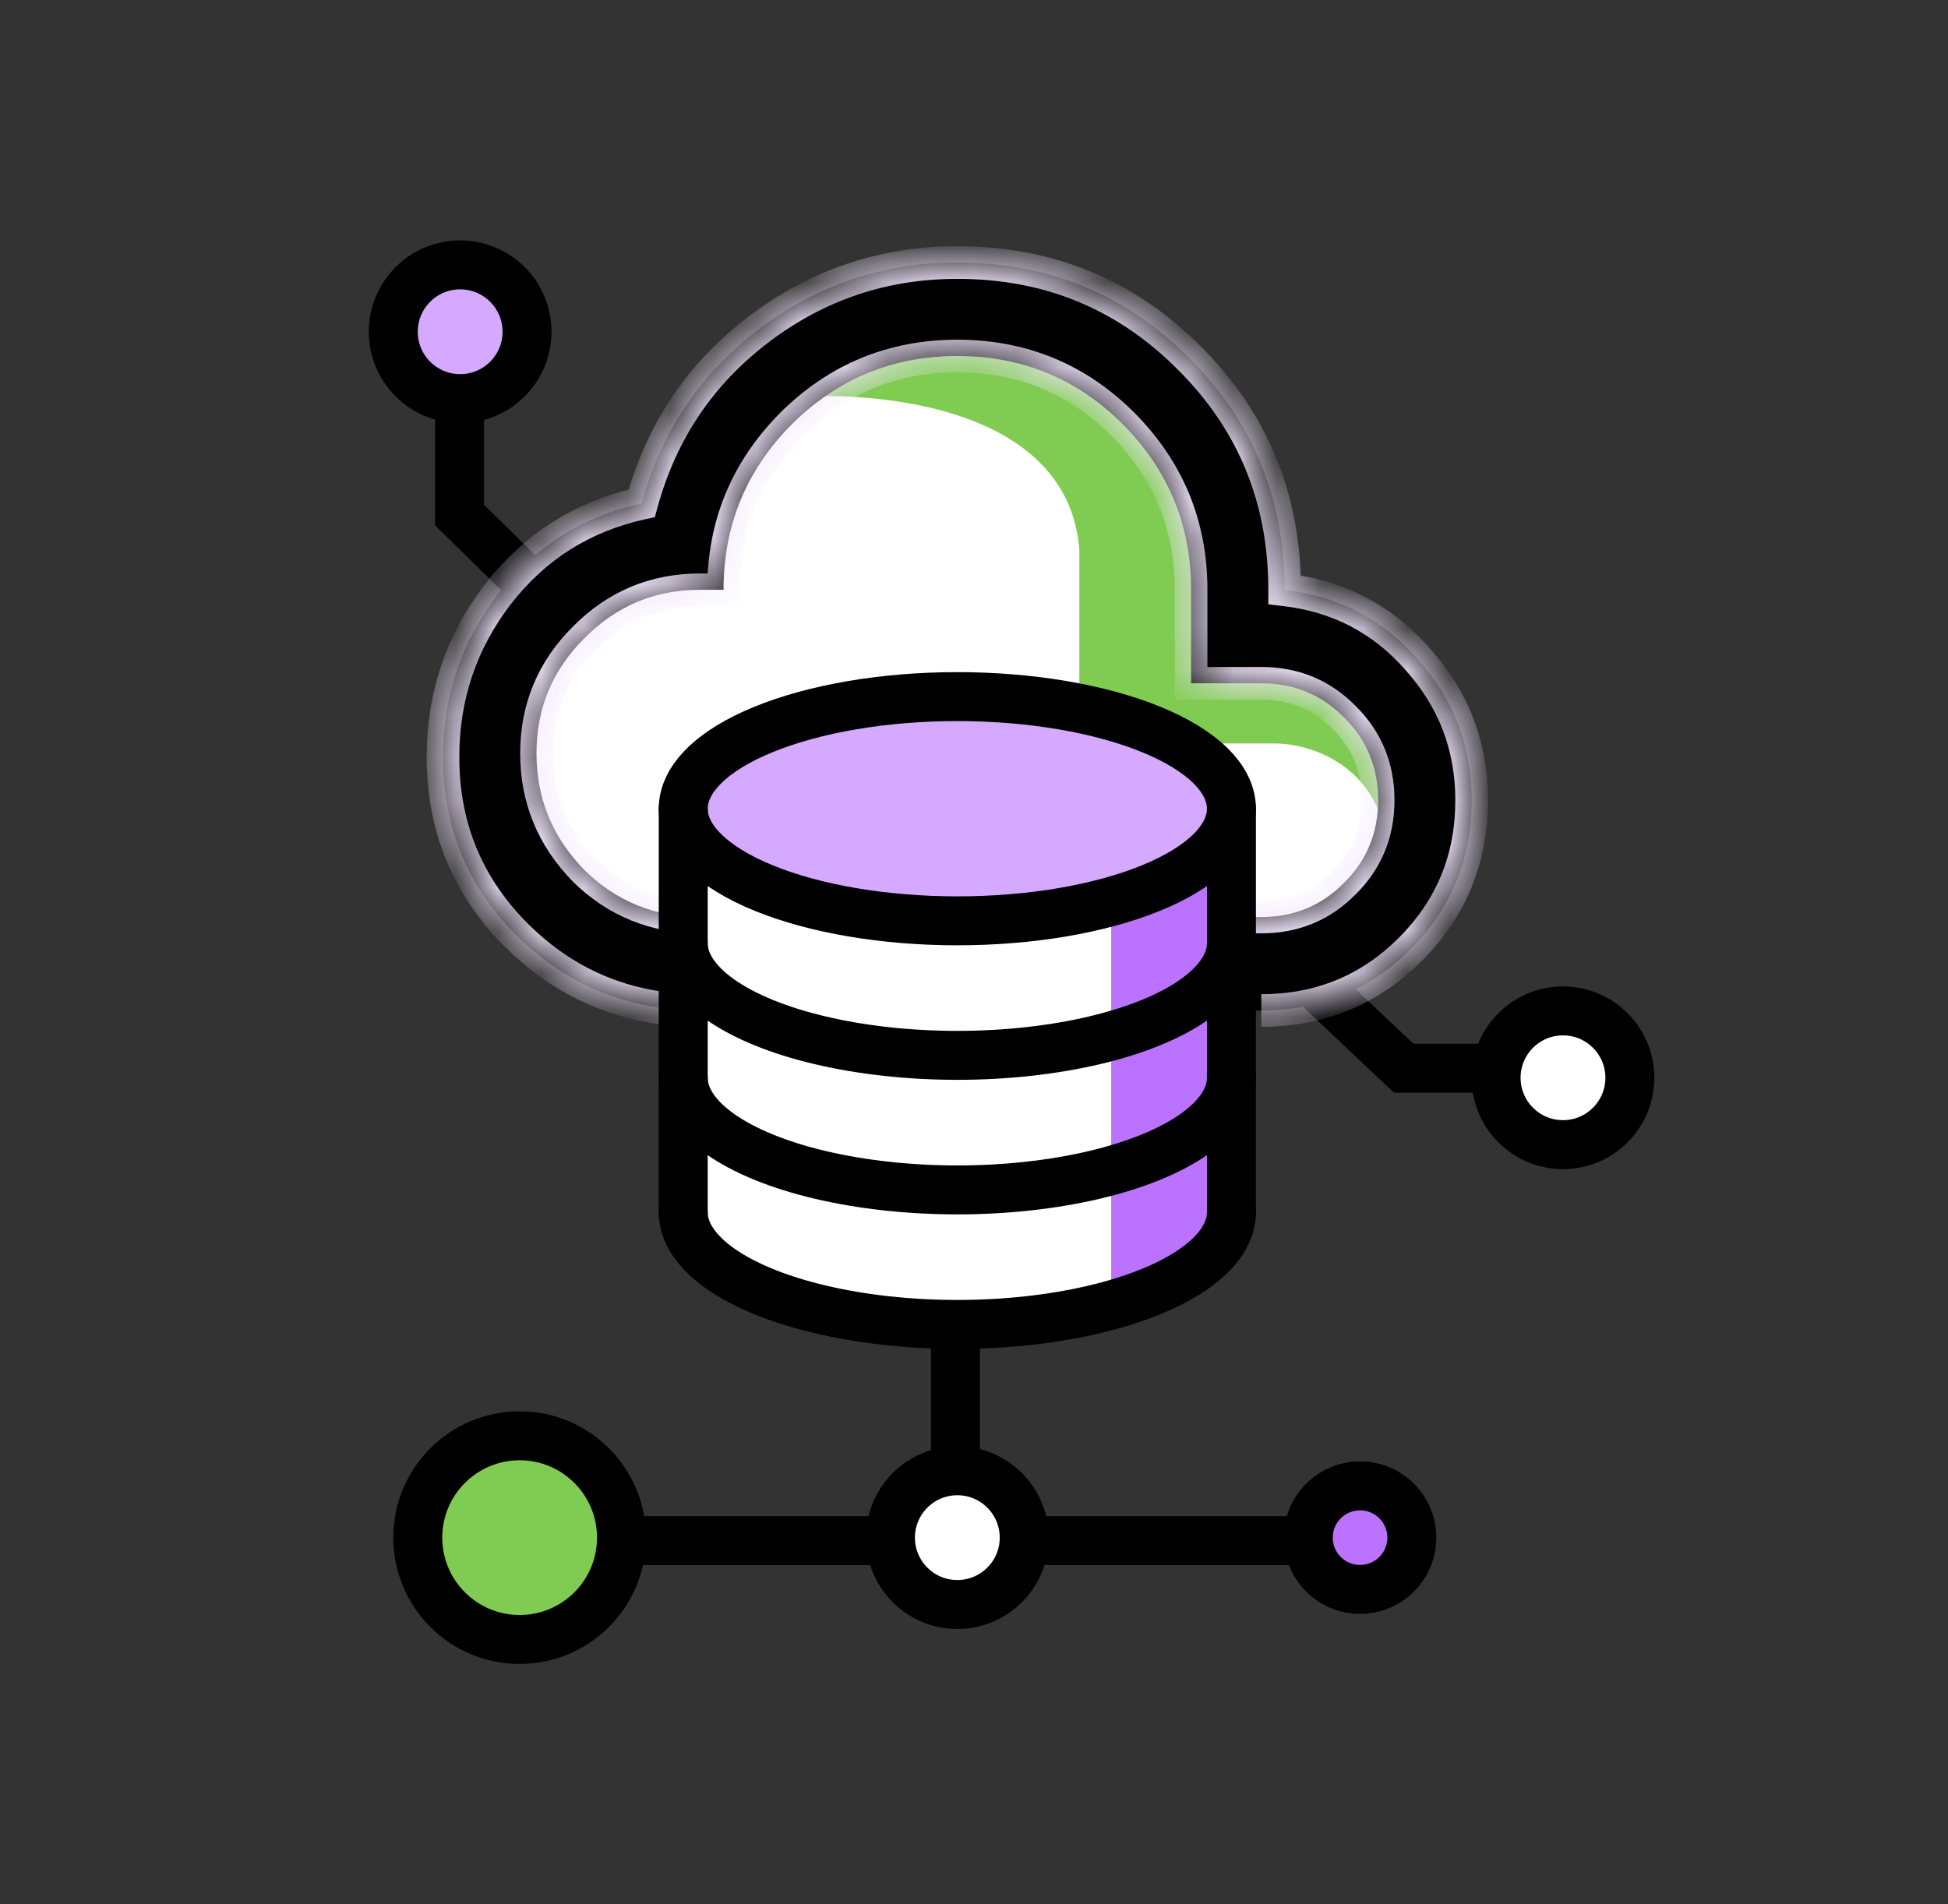 <svg width="45" height="44" viewBox="0 0 45 44" fill="none" xmlns="http://www.w3.org/2000/svg">
<rect x="0" y="0" width="45" height="44" fill="#333333" stroke="none"/>
<path d="M30.084 22.244H14.476L12.368 20.691L10.962 18.398L11.332 16.179L13.403 13.96L15.659 12.221L16.769 10.187L19.654 7.265H22.317L25.867 8.116L28.012 11.038L29.011 14.773L31.97 15.513L33.264 19.101L31.97 20.987L30.084 22.244Z" fill="white"/>
<path d="M33.264 19.101L31.97 20.987C32.554 17.994 30.554 17.201 29.481 17.178H24.934V12.722C24.692 9.303 20.029 8.959 17.729 9.215L19.654 7.265H22.317L25.867 8.116L28.012 11.038L29.011 14.773L31.97 15.513L33.264 19.101Z" fill="#80CB51"/>
<path d="M22.072 35.596V28.076M22.072 35.596H12.028M22.072 35.596H31.434M10.615 7.66V11.899L13.492 14.726M36.117 24.68H32.425L29.819 22.219" stroke="black" stroke-width="1.131"/>
<mask id="path-5-inside-1_1266_2811" fill="white">
<path d="M16.174 23.348C14.532 23.348 13.132 22.783 11.972 21.652C10.813 20.515 10.233 19.129 10.233 17.494C10.233 16.09 10.655 14.837 11.497 13.735C12.347 12.633 13.456 11.931 14.824 11.629C15.277 9.973 16.178 8.633 17.524 7.611C18.878 6.581 20.408 6.066 22.115 6.066C24.225 6.066 26.01 6.801 27.472 8.27C28.941 9.731 29.676 11.517 29.676 13.627C30.921 13.771 31.951 14.311 32.765 15.247C33.586 16.169 33.996 17.249 33.996 18.488C33.996 19.841 33.525 20.99 32.581 21.933C31.638 22.877 30.489 23.348 29.136 23.348M16.174 21.188H29.136C29.892 21.188 30.529 20.925 31.047 20.399C31.573 19.881 31.836 19.244 31.836 18.488C31.836 17.732 31.573 17.094 31.047 16.576C30.529 16.05 29.892 15.787 29.136 15.787H27.515V13.627C27.515 12.136 26.99 10.862 25.938 9.803C24.887 8.752 23.613 8.226 22.115 8.226C20.624 8.226 19.35 8.752 18.291 9.803C17.24 10.862 16.714 12.136 16.714 13.627H16.174C15.13 13.627 14.241 13.998 13.506 14.74C12.764 15.474 12.393 16.363 12.393 17.407C12.393 18.452 12.764 19.352 13.506 20.108C14.241 20.828 15.13 21.188 16.174 21.188Z"/>
</mask>
<path d="M16.174 23.348C14.532 23.348 13.132 22.783 11.972 21.652C10.813 20.515 10.233 19.129 10.233 17.494C10.233 16.09 10.655 14.837 11.497 13.735C12.347 12.633 13.456 11.931 14.824 11.629C15.277 9.973 16.178 8.633 17.524 7.611C18.878 6.581 20.408 6.066 22.115 6.066C24.225 6.066 26.01 6.801 27.472 8.27C28.941 9.731 29.676 11.517 29.676 13.627C30.921 13.771 31.951 14.311 32.765 15.247C33.586 16.169 33.996 17.249 33.996 18.488C33.996 19.841 33.525 20.99 32.581 21.933C31.638 22.877 30.489 23.348 29.136 23.348M16.174 21.188H29.136C29.892 21.188 30.529 20.925 31.047 20.399C31.573 19.881 31.836 19.244 31.836 18.488C31.836 17.732 31.573 17.094 31.047 16.576C30.529 16.05 29.892 15.787 29.136 15.787H27.515V13.627C27.515 12.136 26.99 10.862 25.938 9.803C24.887 8.752 23.613 8.226 22.115 8.226C20.624 8.226 19.35 8.752 18.291 9.803C17.24 10.862 16.714 12.136 16.714 13.627H16.174C15.13 13.627 14.241 13.998 13.506 14.74C12.764 15.474 12.393 16.363 12.393 17.407C12.393 18.452 12.764 19.352 13.506 20.108C14.241 20.828 15.13 21.188 16.174 21.188Z" fill="black"/>
<path d="M11.972 21.652L11.708 21.922L11.709 21.922L11.972 21.652ZM11.497 13.735L11.198 13.505L11.198 13.506L11.497 13.735ZM14.824 11.629L14.905 11.997L15.127 11.948L15.187 11.728L14.824 11.629ZM17.524 7.611L17.752 7.911L17.752 7.911L17.524 7.611ZM27.472 8.27L27.205 8.536L27.206 8.537L27.472 8.27ZM29.676 13.627H29.299V13.963L29.632 14.002L29.676 13.627ZM32.765 15.247L32.48 15.495L32.483 15.498L32.765 15.247ZM31.047 20.399L30.783 20.131L30.779 20.135L31.047 20.399ZM31.047 16.576L30.779 16.841L30.783 16.844L31.047 16.576ZM27.515 15.787H27.138V16.164H27.515V15.787ZM25.938 9.803L26.206 9.538L26.205 9.537L25.938 9.803ZM18.291 9.803L18.025 9.536L18.024 9.538L18.291 9.803ZM16.714 13.627V14.004H17.091V13.627H16.714ZM13.506 14.74L13.771 15.008L13.774 15.005L13.506 14.74ZM13.506 20.108L13.237 20.372L13.242 20.377L13.506 20.108ZM16.174 22.971C14.629 22.971 13.323 22.443 12.236 21.383L11.709 21.922C12.94 23.123 14.435 23.725 16.174 23.725V22.971ZM12.236 21.383C11.15 20.317 10.61 19.028 10.61 17.494H9.856C9.856 19.229 10.476 20.712 11.708 21.922L12.236 21.383ZM10.61 17.494C10.61 16.171 11.005 14.999 11.796 13.964L11.198 13.506C10.304 14.675 9.856 16.008 9.856 17.494H10.61ZM11.796 13.965C12.591 12.934 13.623 12.28 14.905 11.997L14.742 11.261C13.289 11.582 12.103 12.333 11.198 13.505L11.796 13.965ZM15.187 11.728C15.62 10.151 16.473 8.883 17.752 7.911L17.296 7.311C15.883 8.384 14.935 9.794 14.46 11.529L15.187 11.728ZM17.752 7.911C19.04 6.931 20.49 6.443 22.115 6.443V5.689C20.326 5.689 18.716 6.231 17.296 7.311L17.752 7.911ZM22.115 6.443C24.126 6.443 25.815 7.139 27.205 8.536L27.739 8.004C26.205 6.462 24.323 5.689 22.115 5.689V6.443ZM27.206 8.537C28.603 9.926 29.299 11.616 29.299 13.627H30.053C30.053 11.419 29.28 9.536 27.738 8.002L27.206 8.537ZM29.632 14.002C30.786 14.135 31.729 14.63 32.48 15.495L33.049 15C32.173 13.992 31.057 13.407 29.719 13.253L29.632 14.002ZM32.483 15.498C33.242 16.35 33.619 17.341 33.619 18.488H34.373C34.373 17.157 33.929 15.988 33.046 14.997L32.483 15.498ZM33.619 18.488C33.619 19.743 33.186 20.795 32.315 21.667L32.848 22.2C33.863 21.185 34.373 19.94 34.373 18.488H33.619ZM32.315 21.667C31.443 22.538 30.391 22.971 29.136 22.971V23.725C30.588 23.725 31.833 23.215 32.848 22.2L32.315 21.667ZM16.174 21.565H29.136V20.811H16.174V21.565ZM29.136 21.565C29.99 21.565 30.725 21.264 31.316 20.664L30.779 20.135C30.333 20.587 29.794 20.811 29.136 20.811V21.565ZM31.312 20.668C31.912 20.077 32.213 19.342 32.213 18.488H31.459C31.459 19.146 31.235 19.685 30.783 20.131L31.312 20.668ZM32.213 18.488C32.213 17.633 31.912 16.899 31.312 16.308L30.783 16.844C31.235 17.29 31.459 17.83 31.459 18.488H32.213ZM31.316 16.311C30.725 15.712 29.99 15.41 29.136 15.41V16.164C29.794 16.164 30.333 16.389 30.779 16.841L31.316 16.311ZM29.136 15.41H27.515V16.164H29.136V15.41ZM27.892 15.787V13.627H27.138V15.787H27.892ZM27.892 13.627C27.892 12.037 27.327 10.667 26.206 9.538L25.671 10.069C26.652 11.057 27.138 12.236 27.138 13.627H27.892ZM26.205 9.537C25.082 8.414 23.712 7.849 22.115 7.849V8.603C23.513 8.603 24.692 9.09 25.672 10.07L26.205 9.537ZM22.115 7.849C20.524 7.849 19.154 8.415 18.025 9.536L18.557 10.071C19.545 9.09 20.724 8.603 22.115 8.603V7.849ZM18.024 9.538C16.902 10.667 16.337 12.037 16.337 13.627H17.091C17.091 12.236 17.577 11.057 18.558 10.069L18.024 9.538ZM16.714 13.25H16.174V14.004H16.714V13.25ZM16.174 13.25C15.029 13.25 14.043 13.661 13.238 14.474L13.774 15.005C14.438 14.335 15.23 14.004 16.174 14.004V13.25ZM13.241 14.472C12.428 15.277 12.017 16.263 12.017 17.407H12.771C12.771 16.464 13.101 15.671 13.771 15.008L13.241 14.472ZM12.017 17.407C12.017 18.552 12.427 19.546 13.237 20.372L13.775 19.844C13.101 19.157 12.771 18.351 12.771 17.407H12.017ZM13.242 20.377C14.048 21.167 15.033 21.565 16.174 21.565V20.811C15.227 20.811 14.433 20.488 13.77 19.839L13.242 20.377Z" fill="#F4E8FF" mask="url(#path-5-inside-1_1266_2811)"/>
<path d="M15.825 28.288V18.187C20.958 13.869 26.451 16.388 28.555 18.187V28.448C27.988 29.068 25.958 30.365 22.366 30.596C18.775 30.827 16.509 29.153 15.825 28.288Z" fill="white"/>
<path d="M28.555 18.187V28.448C28.194 28.842 27.241 29.511 25.669 30.005V16.506C26.89 16.98 27.891 17.619 28.555 18.187Z" fill="#BB73FF"/>
<path d="M15.825 18.187C20.958 13.869 26.451 16.388 28.555 18.187V19.044C23.833 23.022 18.101 20.877 15.825 19.308V18.187Z" fill="#D5A9FF"/>
<path d="M28.447 18.686C28.447 19.026 28.283 19.363 27.965 19.677C27.646 19.991 27.18 20.277 26.592 20.517C26.004 20.758 25.306 20.948 24.538 21.079C23.77 21.209 22.946 21.276 22.115 21.276C20.436 21.276 18.825 21.003 17.638 20.517C16.45 20.031 15.783 19.372 15.783 18.686C15.783 18.345 15.947 18.009 16.265 17.694C16.583 17.38 17.05 17.094 17.638 16.854C18.226 16.613 18.924 16.423 19.692 16.292C20.46 16.162 21.283 16.095 22.115 16.095C22.946 16.095 23.77 16.162 24.538 16.292C25.306 16.423 26.004 16.613 26.592 16.854C27.18 17.094 27.646 17.38 27.965 17.694C28.283 18.009 28.447 18.345 28.447 18.686Z" stroke="black" stroke-width="1.131" stroke-linecap="round" stroke-linejoin="round"/>
<path d="M28.447 28.01C28.447 28.465 28.154 28.912 27.598 29.305C27.043 29.699 26.243 30.026 25.281 30.253C24.318 30.481 23.226 30.601 22.115 30.601C21.003 30.601 19.912 30.481 18.949 30.253C17.986 30.026 17.187 29.699 16.631 29.305C16.076 28.912 15.783 28.465 15.783 28.01" stroke="black" stroke-width="1.131" stroke-linecap="round" stroke-linejoin="round"/>
<path d="M28.447 24.903C28.447 25.357 28.154 25.804 27.598 26.198C27.043 26.591 26.243 26.919 25.281 27.146C24.318 27.373 23.226 27.493 22.115 27.493C21.003 27.493 19.912 27.373 18.949 27.146C17.986 26.919 17.187 26.591 16.631 26.198C16.076 25.804 15.783 25.357 15.783 24.903" stroke="black" stroke-width="1.131" stroke-linecap="round" stroke-linejoin="round"/>
<path d="M28.447 21.794C28.447 22.248 28.154 22.695 27.598 23.089C27.043 23.483 26.243 23.81 25.281 24.037C24.318 24.264 23.226 24.384 22.115 24.384C21.003 24.384 19.912 24.264 18.949 24.037C17.986 23.81 17.187 23.483 16.631 23.089C16.076 22.695 15.783 22.248 15.783 21.794" stroke="black" stroke-width="1.131" stroke-linecap="round" stroke-linejoin="round"/>
<path d="M15.783 18.686V28.011" stroke="black" stroke-width="1.131" stroke-linecap="round" stroke-linejoin="round"/>
<path d="M28.447 18.686V28.011" stroke="black" stroke-width="1.131" stroke-linecap="round" stroke-linejoin="round"/>
<circle cx="22.115" cy="35.527" r="1.545" fill="white" stroke="black" stroke-width="1.131"/>
<circle cx="10.63" cy="7.665" r="1.545" fill="#D5A9FF" stroke="black" stroke-width="1.131"/>
<circle cx="36.106" cy="24.902" r="1.545" fill="white" stroke="black" stroke-width="1.131"/>
<circle cx="31.418" cy="35.527" r="1.196" fill="#BB73FF" stroke="black" stroke-width="1.131"/>
<circle cx="12.004" cy="35.527" r="2.353" fill="#80CB51" stroke="black" stroke-width="1.131"/>
</svg>
